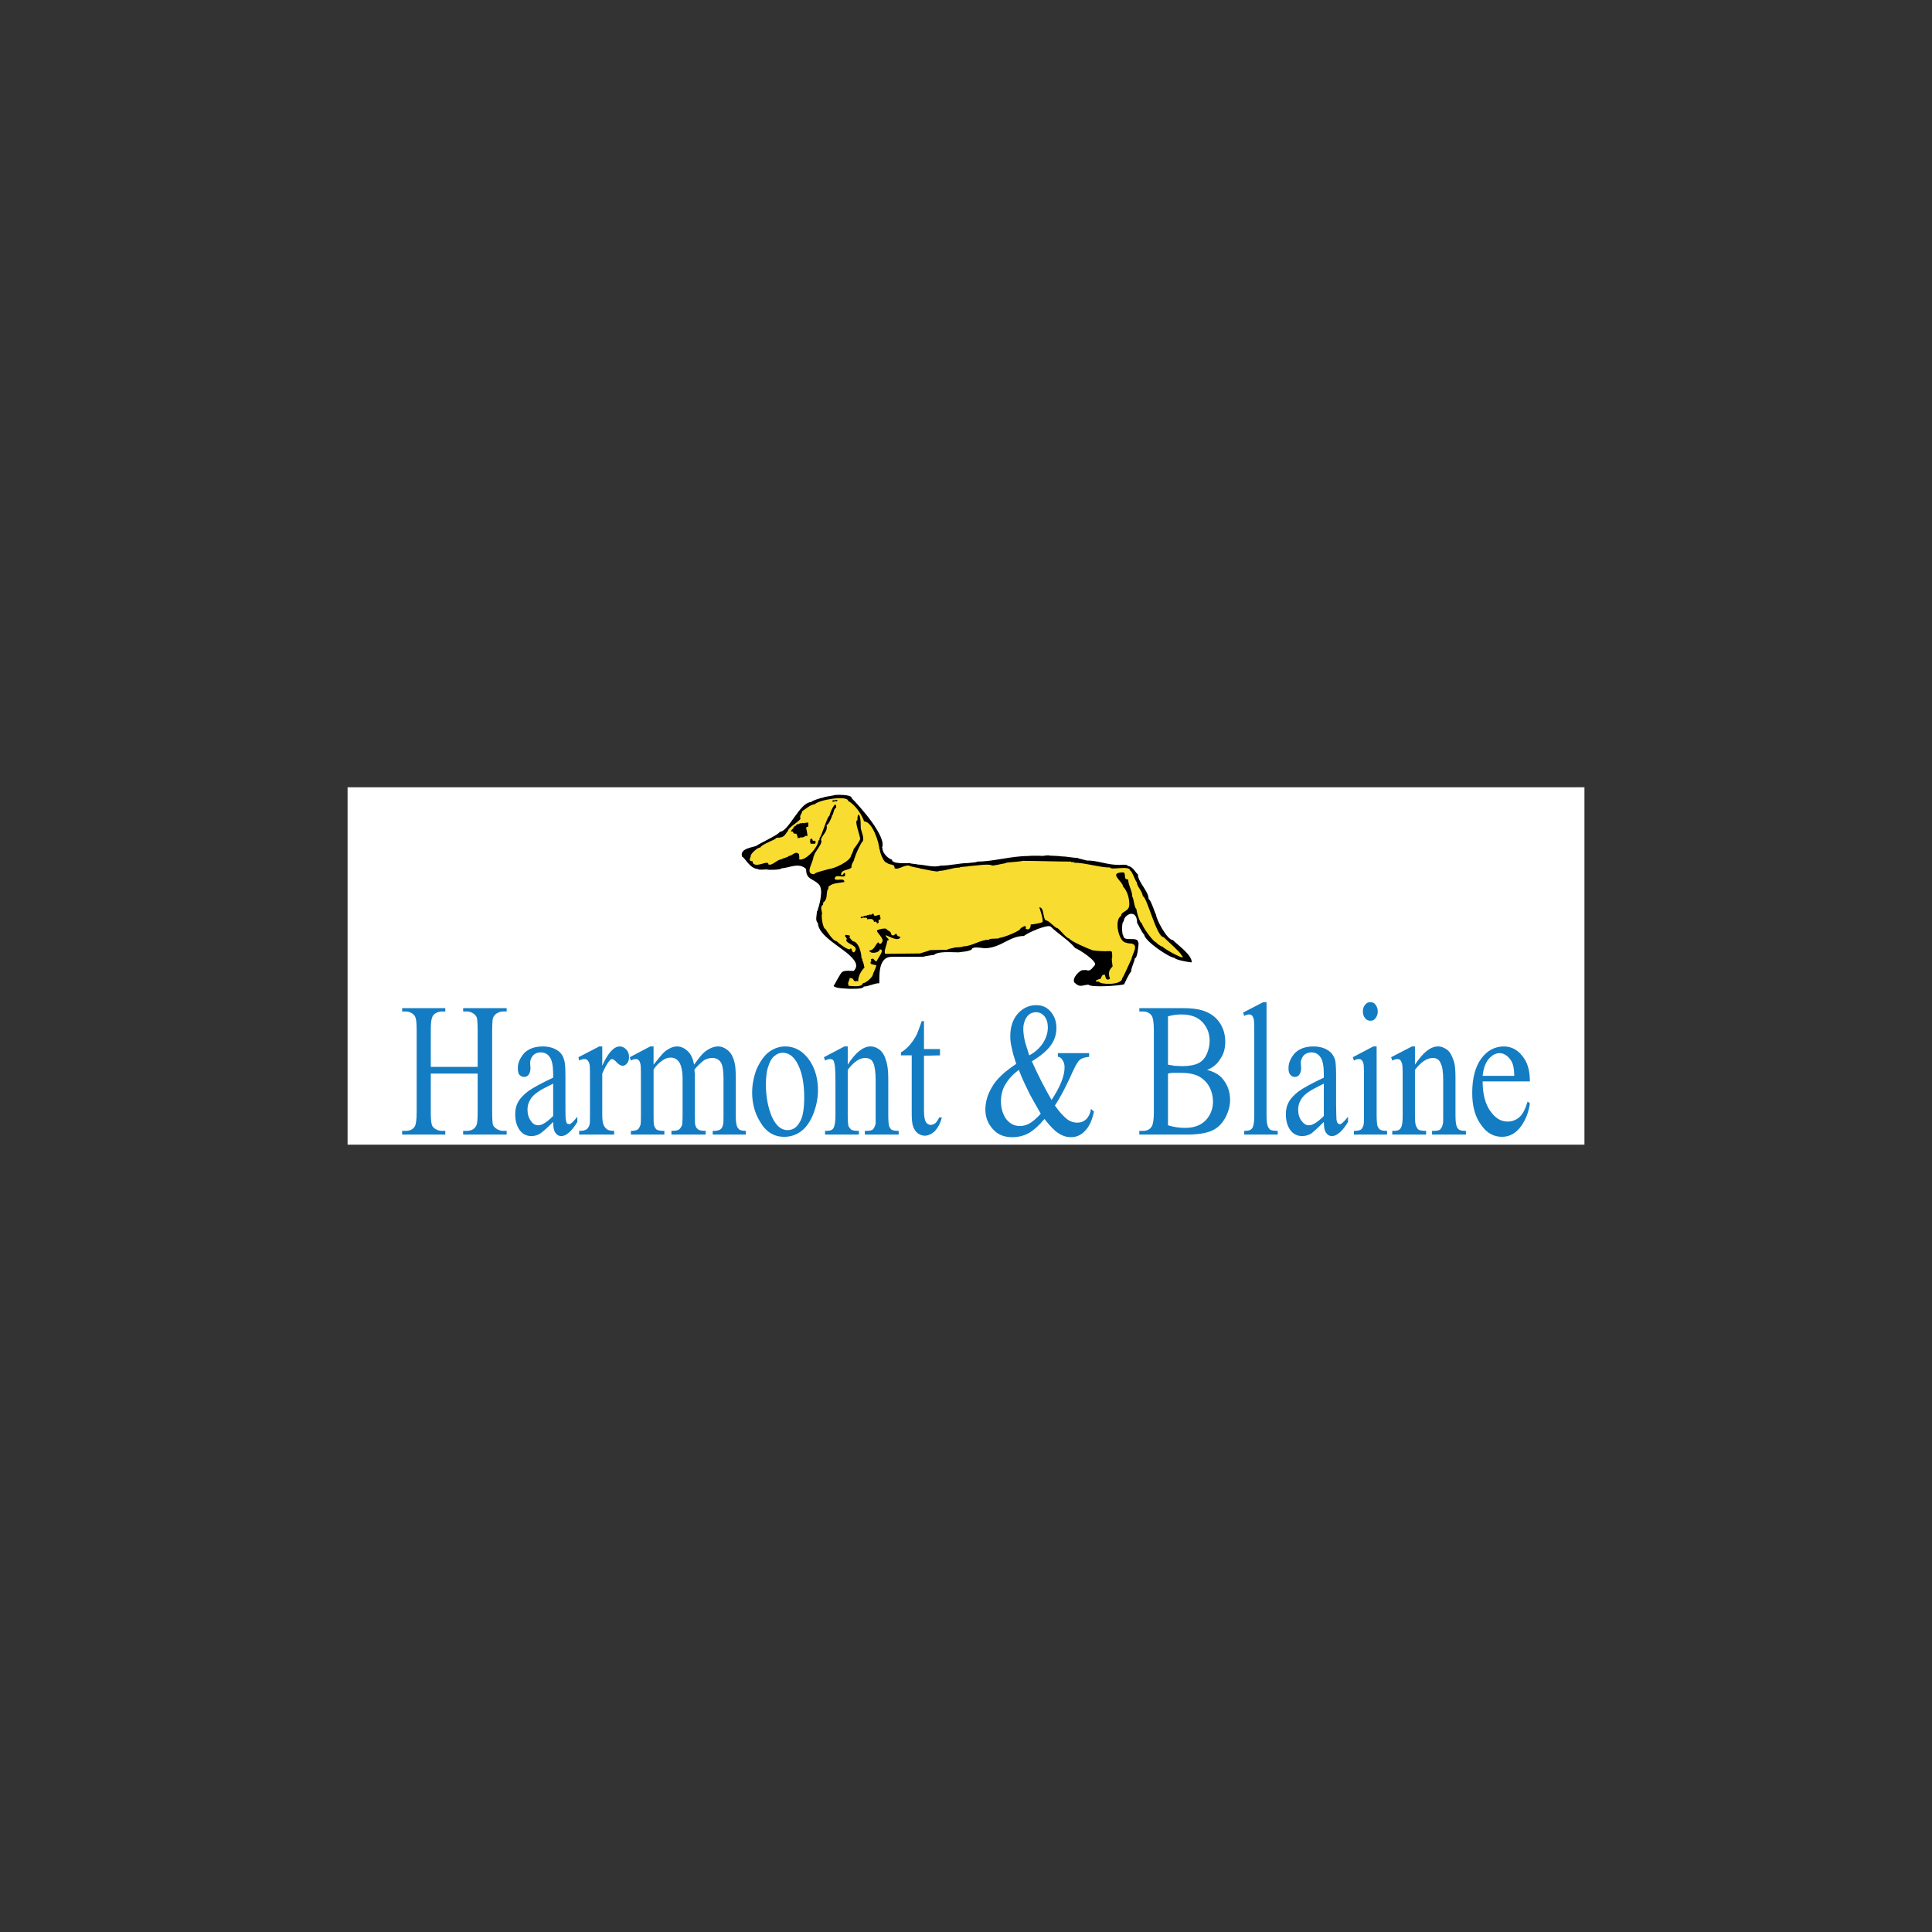 <svg version="1.0" preserveAspectRatio="xMidYMid meet" height="5000" viewBox="0 0 3750 3750" zoomAndPan="magnify" width="5000" xmlns:xlink="http://www.w3.org/1999/xlink" xmlns="http://www.w3.org/2000/svg"><rect x="0" y="0" width="3750" height="3750" fill="#333333" stroke="none"/><defs><clipPath id="99e8734ac9"><path clip-rule="nonzero" d="M 674.648 1528.078 L 3075.398 1528.078 L 3075.398 2221.828 L 674.648 2221.828 Z M 674.648 1528.078"></path></clipPath></defs><g clip-path="url(#99e8734ac9)"><path fill-rule="evenodd" fill-opacity="1" d="M 674.648 674.664 L 3075.398 674.664 L 3075.398 3075.414 L 674.648 3075.414 Z M 674.648 674.664" fill="#ffffff"></path></g><path fill-rule="evenodd" fill-opacity="1" d="M 1888.734 1840.527 C 1888.734 1838.012 1904.691 1839.395 1910.406 1840.527 C 1942.59 1840.527 1958.695 1816.699 1987.641 1816.699 C 1993.48 1810.859 2034.059 1793.074 2039.625 1798.652 C 2053.539 1812.566 2073.727 1824.309 2087.043 1840.266 C 2093.441 1842.082 2131.855 1866.707 2124.816 1873.73 C 2119.711 1878.836 2118.152 1883.844 2111.09 1883.844 C 2111.09 1882.289 2101.973 1883.121 2100.27 1883.121 C 2090.492 1887.02 2077.91 1904.07 2087.988 1909.117 C 2096.281 1917.387 2103.781 1911.281 2112.562 1911.281 C 2118.504 1917.234 2173.914 1913.188 2181.859 1910.547 C 2181.859 1910.496 2193.219 1886 2195.586 1886 C 2195.586 1877.656 2201.254 1869.172 2202.785 1860.02 C 2207.766 1860.02 2210.008 1834.324 2210.008 1829.691 L 2209.273 1829.691 C 2209.273 1815.754 2180.402 1829.617 2180.402 1815.977 C 2177.512 1815.977 2176.531 1788.539 2181.137 1788.539 C 2181.137 1774.703 2207.117 1762.309 2207.117 1791.43 C 2207.852 1791.43 2218.141 1813.812 2220.844 1813.812 C 2220.844 1826.152 2270.227 1859.285 2280.055 1859.285 C 2280.055 1862.66 2307.18 1867.941 2313.258 1867.941 C 2313.258 1853.082 2286.457 1834.637 2276.43 1824.621 C 2265.359 1824.621 2243.961 1783.883 2243.961 1775.535 C 2242.863 1775.535 2233.574 1745.211 2229.512 1745.211 C 2229.512 1729.441 2208.59 1712.43 2208.59 1696.848 C 2205.887 1696.848 2198.984 1680.969 2189.082 1680.969 C 2189.082 1677.031 2175.707 1678.801 2172.492 1678.801 C 2147.633 1678.801 2132.301 1670.145 2108.227 1670.145 C 2108.227 1669.297 2091.637 1666.57 2091.637 1665.086 C 2081.051 1665.086 2069.992 1662.199 2059.863 1662.199 C 2059.863 1661.676 2040.137 1660.754 2036.762 1660.754 C 2036.762 1659.121 2023.336 1661.477 2023.059 1661.477 C 2023.059 1660.816 1997.055 1660.754 1997.055 1661.477 C 1962.094 1661.477 1928.402 1672.312 1896.707 1672.312 C 1896.707 1674.293 1879.383 1674.629 1879.383 1675.188 C 1862.168 1675.188 1845.004 1680.246 1825.227 1680.246 C 1812 1684.652 1793.902 1678.078 1781.188 1678.078 C 1781.188 1677.094 1766.031 1676.594 1766.031 1675.188 C 1758.879 1675.188 1731.367 1677.469 1731.367 1668.699 C 1722.176 1665.637 1712.598 1654.926 1712.598 1645.594 L 1711.875 1645.594 C 1722.039 1625.27 1670.387 1566.57 1653.398 1549.582 C 1653.398 1540.789 1620.281 1543.055 1620.184 1543.09 C 1620.184 1544.074 1597.801 1546.605 1597.801 1548.148 C 1594.75 1548.148 1574.699 1554.414 1574.699 1556.805 C 1552.078 1556.805 1530.98 1614.559 1513.332 1614.559 C 1513.332 1619.352 1471.758 1638.086 1467.848 1641.996 C 1458.371 1645.148 1435.242 1647.414 1440.41 1662.934 C 1444.758 1662.934 1455.469 1686.758 1471.461 1686.758 C 1471.461 1689.211 1485.77 1687.48 1488.785 1687.48 C 1488.785 1689.148 1516.945 1688.453 1516.945 1685.312 C 1530.16 1685.312 1550.695 1672.871 1564.598 1686.758 C 1564.598 1707.52 1577.277 1704.48 1589.145 1716.352 C 1599.07 1726.289 1590.777 1755.496 1586.254 1769.047 L 1585.535 1769.047 C 1585.535 1778.004 1581.648 1786.086 1587.699 1792.152 C 1587.699 1815.531 1634.332 1839.504 1649.789 1854.961 C 1655.879 1861.051 1668.867 1872.684 1657 1884.555 C 1650.797 1884.555 1640.844 1883.098 1635.215 1886.25 C 1630.809 1888.703 1621.492 1909.227 1618.016 1913.449 C 1621.367 1918.805 1639.91 1918.469 1648.344 1919.215 C 1651.793 1919.215 1676.492 1920.363 1676.492 1914.883 C 1685.969 1914.883 1696.656 1908.395 1706.82 1908.395 C 1706.82 1892.848 1704.766 1857.141 1730.645 1857.141 L 1792.012 1857.141 C 1792.012 1856.418 1810.27 1853.527 1812.945 1853.527 C 1820.594 1845.883 1847.906 1848.473 1860.586 1848.473 C 1860.586 1847.938 1887.301 1847.09 1887.301 1840.527 Z M 1910.406 1840.527 L 1922.887 1840.527 Z M 1910.406 1840.527" fill="#000000"></path><path fill-rule="evenodd" fill-opacity="1" d="M 836.148 2070.828 L 927.121 2070.828 L 927.121 2000.074 C 927.121 1987.805 926.398 1979.137 925.676 1975.523 C 924.23 1972.648 922.785 1969.746 919.188 1967.578 C 917.309 1966.172 915.258 1965.102 913.035 1964.359 C 910.812 1963.617 908.527 1963.246 906.184 1963.242 L 898.961 1963.242 L 898.961 1956.754 L 983.414 1956.754 L 983.414 1963.242 L 976.203 1963.242 C 971.871 1963.242 967.535 1964.688 963.215 1967.578 C 961.746 1968.691 960.461 1969.984 959.355 1971.457 C 958.25 1972.93 957.371 1974.527 956.711 1976.246 C 955.988 1979.848 955.27 1987.793 955.27 2000.062 L 955.27 2158.887 C 955.27 2171.164 955.988 2179.098 956.711 2183.434 C 958.156 2186.324 960.324 2188.492 963.215 2190.656 C 967.547 2193.547 971.883 2194.992 976.203 2194.992 L 983.414 2194.992 L 983.414 2202.215 L 898.961 2202.215 L 898.961 2194.992 L 906.172 2194.992 C 914.117 2194.992 919.895 2192.113 923.508 2186.336 C 926.398 2182.723 927.121 2173.344 927.121 2158.898 L 927.121 2083.832 L 836.148 2083.832 L 836.148 2158.898 C 836.148 2171.18 836.871 2179.113 838.316 2183.445 C 839.039 2186.336 841.207 2188.504 844.094 2190.672 C 848.43 2193.559 852.75 2195.004 857.809 2195.004 L 864.309 2195.004 L 864.309 2202.227 L 780.562 2202.227 L 780.562 2195.004 L 787.789 2195.004 C 795.734 2195.004 801.512 2192.129 805.125 2186.348 C 807.293 2182.734 808.734 2173.359 808.734 2158.91 L 808.734 2000.086 C 808.734 1987.816 808.016 1979.148 806.57 1975.535 C 805.848 1972.66 803.691 1969.758 800.801 1967.59 C 796.469 1964.715 792.133 1963.258 787.812 1963.258 L 780.59 1963.258 L 780.59 1956.766 L 864.336 1956.766 L 864.336 1963.258 L 857.832 1963.258 C 852.777 1963.258 848.453 1964.703 844.121 1967.59 C 842.648 1968.625 841.414 1969.887 840.418 1971.383 C 839.422 1972.879 838.73 1974.504 838.34 1976.258 C 836.898 1979.859 836.176 1987.805 836.176 2000.074 L 836.176 2070.828 Z M 1073.676 2177.68 C 1059.949 2191.391 1051.293 2198.617 1047.684 2200.77 C 1045.168 2202.242 1042.5 2203.348 1039.68 2204.086 C 1036.859 2204.82 1033.996 2205.16 1031.082 2205.105 C 1022.426 2205.105 1014.477 2201.492 1008.699 2193.559 C 1002.922 2185.602 1000.043 2175.512 1000.043 2162.508 C 1000.043 2154.562 1001.488 2147.352 1004.379 2141.574 C 1007.988 2133.625 1015.199 2125.691 1024.59 2118.469 C 1034.703 2111.258 1050.586 2102.602 1073.688 2091.754 L 1073.688 2085.266 C 1073.688 2069.383 1071.52 2057.84 1067.199 2052.059 C 1062.863 2045.57 1057.086 2042.668 1049.152 2042.668 C 1043.375 2042.668 1038.316 2044.836 1034.719 2048.449 C 1031.105 2052.781 1028.938 2057.84 1028.938 2062.883 L 1029.66 2072.996 C 1029.66 2078.773 1028.215 2083.109 1026.047 2085.988 C 1025.559 2086.676 1024.996 2087.297 1024.352 2087.848 C 1023.711 2088.398 1023.012 2088.863 1022.258 2089.242 C 1021.5 2089.621 1020.711 2089.902 1019.887 2090.09 C 1019.062 2090.273 1018.227 2090.355 1017.379 2090.332 C 1013.77 2090.332 1010.891 2088.887 1008 2085.988 C 1005.836 2083.109 1005.113 2078.773 1005.113 2072.996 C 1005.113 2062.883 1009.445 2053.516 1017.379 2044.125 C 1026.047 2035.457 1038.316 2031.137 1053.473 2031.137 C 1065.02 2031.137 1075.133 2034.012 1082.344 2039.082 C 1088.125 2042.68 1092.457 2048.461 1094.613 2056.406 C 1096.781 2061.465 1097.504 2072.285 1097.504 2088.18 L 1097.504 2144.488 C 1097.504 2159.656 1097.504 2169.758 1098.223 2173.371 C 1098.945 2176.969 1099.668 2179.137 1100.391 2180.582 C 1101.836 2181.316 1103.281 2182.027 1104.727 2182.027 C 1106.113 2182 1107.316 2181.516 1108.34 2180.582 C 1110.504 2179.137 1114.828 2174.801 1120.605 2167.59 L 1120.605 2177.703 C 1109.77 2195.75 1098.945 2205.129 1089.57 2205.129 C 1084.512 2205.129 1080.898 2202.961 1078.012 2198.641 C 1075.109 2194.992 1073.676 2187.781 1073.676 2177.68 Z M 1073.676 2166.121 L 1073.676 2103.312 C 1059.227 2110.535 1049.129 2115.578 1045.516 2118.469 C 1037.57 2123.527 1031.789 2129.305 1028.914 2135.082 C 1025.301 2140.852 1023.855 2147.352 1023.855 2153.852 C 1023.855 2162.508 1026.023 2169.734 1030.344 2175.512 C 1033.957 2181.293 1039.016 2184.168 1044.793 2184.168 C 1052.016 2184.168 1061.395 2178.391 1073.676 2166.121 Z M 1168.969 2031.125 L 1168.969 2068.664 C 1179.793 2044.113 1191.352 2031.125 1202.895 2031.125 C 1207.953 2031.125 1212.273 2033.289 1215.887 2037.613 C 1219.496 2041.211 1220.941 2046.27 1220.941 2051.324 C 1220.941 2056.383 1220.219 2059.992 1217.332 2063.594 C 1215.164 2066.484 1212.273 2068.648 1208.66 2068.648 C 1205.051 2068.648 1201.438 2066.484 1197.105 2062.16 C 1193.492 2057.828 1189.879 2055.672 1187.727 2055.672 C 1186.281 2055.672 1184.113 2057.105 1182.668 2059.285 C 1178.336 2064.328 1174.012 2072.273 1168.957 2083.832 L 1168.957 2163.23 C 1168.957 2172.621 1169.68 2179.113 1171.832 2184.18 C 1173.277 2187.059 1175.445 2189.961 1178.336 2192.129 C 1181.945 2194.293 1186.281 2195.004 1192.047 2195.004 L 1192.047 2202.227 L 1124.191 2202.227 L 1124.191 2195.004 C 1131.418 2195.004 1135.738 2194.281 1139.352 2191.391 C 1141.52 2189.238 1143.684 2186.348 1144.406 2182.016 C 1145.129 2179.848 1145.129 2174.066 1145.129 2164.676 L 1145.129 2100.434 C 1145.129 2081.664 1145.129 2070.105 1144.406 2066.496 C 1143.672 2062.883 1142.238 2060.008 1140.797 2058.551 C 1139.352 2056.383 1137.184 2055.672 1134.305 2055.672 C 1131.418 2055.672 1127.805 2056.395 1124.191 2058.551 L 1122.75 2052.059 L 1163.176 2031.125 Z M 1268.594 2066.496 C 1277.973 2054.938 1283.754 2047.727 1285.195 2046.281 C 1289.062 2041.77 1293.637 2038.156 1298.922 2035.445 C 1303.965 2032.566 1309.023 2031.125 1314.078 2031.125 C 1322.012 2031.125 1329.238 2034.723 1335.016 2040.5 C 1341.52 2046.281 1345.129 2055.672 1347.285 2066.496 C 1357.398 2052.059 1365.332 2042.668 1372.555 2038.336 C 1379.043 2034 1386.281 2031.121 1393.492 2031.121 C 1400.715 2031.121 1407.219 2034 1412.273 2038.336 C 1418.039 2042.668 1422.387 2049.891 1425.266 2060.715 C 1427.43 2067.203 1428.141 2078.055 1428.141 2093.199 L 1428.141 2164.664 C 1428.141 2174.777 1428.875 2182 1430.309 2185.602 C 1431.031 2188.488 1433.199 2190.656 1435.367 2192.824 C 1438.254 2194.27 1442.59 2194.992 1447.633 2194.992 L 1447.633 2202.215 L 1383.379 2202.215 L 1383.379 2194.992 L 1386.27 2194.992 C 1391.324 2194.992 1395.648 2194.27 1399.258 2191.379 C 1401.426 2189.227 1402.871 2186.336 1403.594 2182 C 1404.316 2179.836 1404.316 2174.055 1404.316 2164.664 L 1404.316 2093.199 C 1404.316 2080.207 1402.871 2070.105 1400.703 2065.039 C 1397.09 2057.09 1390.59 2053.492 1382.656 2053.492 C 1379.867 2053.527 1377.129 2053.91 1374.441 2054.645 C 1371.75 2055.379 1369.195 2056.441 1366.777 2057.828 C 1361.73 2061.438 1355.23 2067.203 1348.008 2075.875 L 1348.008 2078.039 L 1348.73 2085.25 L 1348.73 2164.664 C 1348.73 2176.223 1348.73 2182.711 1350.176 2185.602 C 1350.895 2188.492 1353.062 2190.656 1355.953 2192.824 C 1358.121 2194.27 1363.176 2194.992 1369.664 2194.992 L 1369.664 2202.215 L 1303.246 2202.215 L 1303.246 2194.992 C 1310.469 2194.992 1315.512 2194.27 1318.402 2192.113 C 1320.57 2189.949 1322.734 2187.059 1324.18 2182.723 C 1324.18 2180.555 1324.902 2174.777 1324.902 2164.676 L 1324.902 2093.211 C 1324.902 2080.219 1322.734 2070.121 1319.848 2064.34 C 1315.512 2056.395 1309.734 2052.781 1301.801 2052.781 C 1296.742 2052.781 1291.688 2054.227 1286.629 2057.84 C 1283.023 2060.18 1279.695 2062.871 1276.656 2065.914 C 1273.613 2068.953 1270.922 2072.277 1268.582 2075.887 L 1268.582 2164.676 C 1268.582 2175.512 1268.582 2182.723 1270.027 2185.613 C 1271.473 2189.238 1272.918 2191.391 1275.082 2192.836 C 1277.973 2194.281 1282.309 2195.004 1289.52 2195.004 L 1289.52 2202.227 L 1224.543 2202.227 L 1224.543 2195.004 C 1230.32 2195.004 1234.656 2194.281 1236.809 2192.836 C 1239.699 2191.391 1241.145 2188.504 1242.59 2184.891 C 1244.035 2182.016 1244.035 2174.777 1244.035 2164.676 L 1244.035 2101.145 C 1244.035 2083.098 1244.035 2071.539 1243.312 2066.496 C 1242.59 2062.16 1241.145 2059.285 1239.699 2057.84 C 1238.254 2056.395 1236.809 2055.672 1233.922 2055.672 C 1231.031 2055.672 1228.141 2056.395 1224.531 2058.547 L 1222.363 2052.059 L 1262.07 2031.125 L 1268.559 2031.125 L 1268.559 2066.496 Z M 1524.168 2031.125 C 1543.648 2031.125 1560.262 2041.223 1572.531 2059.992 C 1582.645 2075.875 1587.688 2094.645 1587.688 2116.301 C 1587.688 2130.75 1584.801 2145.906 1579.031 2161.066 C 1573.254 2176.234 1565.309 2187.793 1555.93 2195.004 C 1545.828 2202.949 1534.281 2206.562 1522 2206.562 C 1502.508 2206.562 1486.617 2197.172 1475.07 2176.957 C 1464.957 2160.355 1459.914 2141.586 1459.914 2120.648 C 1459.914 2105.48 1462.805 2090.32 1468.582 2075.164 C 1475.07 2060.727 1483.02 2049.172 1492.41 2041.957 C 1502.496 2034.723 1512.609 2031.125 1524.168 2031.125 Z M 1519.113 2043.402 C 1514.055 2043.402 1509 2044.836 1503.941 2049.172 C 1498.887 2052.781 1494.562 2059.285 1491.672 2068.664 C 1488.062 2078.055 1486.617 2090.32 1486.617 2105.48 C 1486.617 2129.305 1490.953 2150.242 1498.176 2167.566 C 1506.121 2184.891 1516.223 2193.559 1528.504 2193.559 C 1537.883 2193.559 1545.828 2189.227 1551.605 2179.113 C 1558.094 2169.734 1560.984 2153.133 1560.984 2130.027 C 1560.984 2100.434 1555.93 2077.332 1545.828 2060.727 C 1538.605 2049.156 1529.934 2043.402 1519.113 2043.402 Z M 1645.441 2066.496 C 1660.598 2042.668 1675.77 2031.125 1689.48 2031.125 C 1696.707 2031.125 1703.207 2034 1708.25 2038.336 C 1713.297 2042.668 1717.629 2049.895 1720.52 2060.715 C 1722.688 2067.941 1724.133 2078.762 1724.133 2093.922 L 1724.133 2164.676 C 1724.133 2174.789 1724.855 2182.016 1725.578 2185.613 C 1727.02 2188.504 1728.453 2191.391 1730.633 2192.836 C 1733.523 2194.281 1737.855 2195.004 1744.344 2195.004 L 1744.344 2202.227 L 1678.66 2202.227 L 1678.66 2195.004 L 1681.535 2195.004 C 1687.316 2195.004 1691.648 2194.281 1694.539 2192.129 C 1696.691 2189.25 1698.152 2186.348 1699.582 2181.305 L 1699.582 2096.836 C 1699.582 2081.676 1698.137 2070.121 1695.25 2063.617 C 1692.359 2056.406 1686.578 2053.516 1679.367 2053.516 C 1667.824 2053.516 1656.988 2061.465 1645.441 2076.609 L 1645.441 2164.676 C 1645.441 2175.512 1646.164 2182.723 1646.887 2185.613 C 1648.332 2188.504 1650.5 2191.391 1652.664 2192.836 C 1654.832 2194.281 1659.891 2195.004 1667.102 2195.004 L 1667.102 2202.227 L 1601.414 2202.227 L 1601.414 2195.004 L 1604.289 2195.004 C 1610.781 2195.004 1615.848 2193.57 1618.016 2189.238 C 1620.184 2184.891 1621.629 2176.957 1621.629 2164.676 L 1621.629 2103.312 C 1621.629 2083.098 1620.906 2071.539 1620.184 2067.219 C 1619.461 2062.895 1618.738 2060.008 1617.305 2057.84 C 1615.859 2056.395 1613.695 2055.672 1610.805 2055.672 C 1608.648 2055.672 1605.039 2056.395 1601.426 2058.551 L 1599.258 2052.059 L 1638.965 2031.125 L 1645.465 2031.125 L 1645.465 2066.496 Z M 1793.441 1982.027 L 1793.441 2036.18 L 1824.492 2036.18 L 1824.492 2048.449 L 1793.441 2049.172 L 1793.441 2156.02 C 1793.441 2166.844 1794.887 2174.066 1797.055 2177.68 C 1799.223 2181.293 1802.832 2183.445 1806.445 2183.445 C 1810.059 2183.445 1812.934 2182.016 1815.824 2179.848 C 1818.715 2176.957 1820.879 2173.359 1823.047 2169.012 L 1828.094 2169.012 C 1825.215 2180.57 1820.16 2189.238 1814.379 2195.738 C 1807.891 2201.504 1801.391 2204.395 1794.887 2204.395 C 1790.555 2204.395 1786.23 2202.949 1781.898 2200.062 C 1777.562 2197.172 1774.672 2192.113 1772.52 2187.059 C 1770.352 2181.293 1769.629 2171.902 1769.629 2160.344 L 1769.629 2048.449 L 1748.691 2048.449 L 1748.691 2042.668 C 1753.75 2039.793 1759.527 2035.445 1764.574 2029.68 C 1770.633 2022.902 1775.684 2015.441 1779.73 2007.297 C 1781.898 2002.242 1784.785 1994.309 1789.109 1982.027 Z M 2053.34 2044.113 L 2113.98 2044.113 L 2113.98 2051.324 C 2105.324 2052.059 2098.824 2054.215 2095.199 2057.828 C 2090.863 2061.438 2085.098 2072.984 2076.441 2092.477 C 2067.785 2111.246 2058.395 2129.293 2047.57 2145.895 C 2056.227 2158.164 2064.16 2166.832 2070.664 2171.887 C 2073.539 2174.18 2076.707 2175.941 2080.168 2177.176 C 2083.633 2178.414 2087.203 2179.055 2090.879 2179.098 C 2098.102 2179.098 2103.156 2176.934 2108.203 2172.609 C 2112.562 2168.277 2116.16 2161.789 2117.594 2152.395 L 2123.383 2157.453 C 2119.762 2174.777 2113.992 2187.047 2106.035 2194.992 C 2098.102 2203.66 2088.711 2207.262 2078.621 2207.262 C 2070.664 2207.262 2062.742 2205.094 2054.074 2199.312 C 2046.113 2194.27 2037.457 2184.879 2027.344 2171.887 C 2015.812 2185.602 2004.965 2194.98 1995.598 2200.047 C 1990.785 2202.469 1985.758 2204.289 1980.508 2205.508 C 1975.262 2206.727 1969.945 2207.312 1964.559 2207.262 C 1948.68 2207.262 1936.387 2202.215 1926.996 2191.379 C 1917.629 2181.277 1912.574 2168.289 1912.574 2153.84 C 1912.574 2138.672 1916.906 2124.234 1925.562 2109.801 C 1933.496 2095.367 1949.379 2080.207 1972.492 2065.039 C 1968.16 2052.047 1965.27 2041.945 1963.836 2034 C 1961.848 2026.434 1960.883 2018.734 1960.949 2010.91 C 1960.949 1990.684 1967.438 1974.816 1978.996 1963.965 C 1988.387 1955.309 1999.211 1950.977 2011.488 1950.977 C 2023.047 1950.977 2032.414 1955.309 2039.637 1963.965 C 2046.863 1972.637 2050.461 1982.75 2050.461 1995.016 C 2050.508 1998.043 2050.309 2001.055 2049.867 2004.047 C 2049.422 2007.043 2048.742 2009.98 2047.82 2012.863 C 2046.902 2015.746 2045.754 2018.539 2044.383 2021.234 C 2043.008 2023.934 2041.43 2026.504 2039.637 2028.945 C 2033.148 2038.336 2020.855 2049.156 2002.832 2059.992 C 2014.266 2085.688 2027.012 2110.715 2041.07 2135.07 C 2057.684 2109.801 2066.34 2088.863 2066.34 2071.527 C 2066.34 2065.762 2064.91 2061.426 2062.008 2057.09 C 2059.84 2053.492 2056.949 2051.312 2053.352 2051.312 L 2053.352 2044.113 Z M 1997.754 2048.449 C 2003.129 2045.652 2008.074 2042.234 2012.598 2038.203 C 2017.121 2034.168 2021.078 2029.645 2024.469 2024.621 C 2030.234 2015.242 2033.859 2005.141 2033.859 1994.305 C 2033.859 1985.637 2031.691 1978.426 2027.344 1972.648 C 2023.035 1967.59 2017.242 1964.703 2011.488 1964.703 C 2002.832 1964.703 1996.309 1968.301 1991.984 1975.523 C 1987.664 1982.75 1986.219 1989.961 1986.219 1996.461 C 1986.219 2002.961 1986.953 2009.465 1988.387 2016.688 C 1989.805 2023.898 1993.43 2034.723 1997.754 2048.449 Z M 2020.133 2161.789 C 2007.852 2140.129 1998.461 2124.234 1994.129 2114.137 C 1987.965 2101.902 1982.434 2089.387 1977.539 2076.598 C 1965.98 2085.254 1957.324 2094.645 1951.531 2104.758 C 1945.766 2114.137 1942.875 2124.969 1942.875 2137.238 C 1942.875 2150.23 1945.766 2161.051 1952.266 2171.18 C 1959.492 2180.559 1968.148 2185.602 1979.707 2185.602 C 1985.473 2185.602 1991.262 2184.168 1997.031 2181.277 C 2002.82 2178.391 2010.742 2171.902 2020.133 2161.789 Z M 2342.84 2076.609 C 2356.566 2080.219 2366.652 2085.988 2373.156 2093.934 C 2382.547 2105.492 2387.602 2118.48 2387.602 2135.098 C 2387.602 2147.363 2383.977 2158.91 2378.211 2169.746 C 2371.723 2181.305 2363.762 2189.238 2352.941 2194.293 C 2342.117 2199.352 2325.504 2202.242 2303.855 2202.242 L 2211.441 2202.242 L 2211.441 2195.016 L 2218.664 2195.016 C 2226.621 2195.016 2232.391 2192.141 2235.988 2185.625 C 2238.156 2181.305 2239.613 2172.637 2239.613 2158.91 L 2239.613 2000.086 C 2239.613 1984.93 2238.156 1975.535 2235.277 1971.215 C 2231.656 1966.16 2225.887 1963.27 2218.664 1963.27 L 2211.441 1963.27 L 2211.441 1956.781 L 2295.922 1956.781 C 2311.801 1956.781 2324.07 1958.227 2333.461 1961.113 C 2347.883 1965.449 2359.441 1973.383 2366.664 1984.207 C 2374.625 1995.043 2378.223 2008.031 2378.223 2022.469 C 2378.223 2034.734 2375.336 2045.57 2368.832 2054.949 C 2363.055 2065.051 2354.398 2072.273 2342.84 2076.609 Z M 2267.051 2066.496 C 2270.652 2067.219 2274.984 2067.941 2279.309 2068.664 C 2283.641 2068.664 2288.699 2069.383 2294.465 2069.383 C 2308.191 2069.383 2319.012 2067.219 2326.238 2063.605 C 2333.461 2060.008 2338.516 2054.227 2342.117 2046.281 C 2344.008 2042.207 2345.438 2037.98 2346.41 2033.598 C 2347.383 2029.215 2347.875 2024.777 2347.883 2020.289 C 2347.883 2006.562 2343.547 1994.309 2334.184 1984.191 C 2324.793 1974.078 2311.078 1969.035 2293.02 1969.035 C 2283.629 1969.035 2274.973 1970.48 2267.039 1972.648 L 2267.039 2066.496 Z M 2267.051 2184.168 C 2278.586 2187.781 2289.434 2189.227 2300.258 2189.227 C 2317.582 2189.227 2331.293 2184.168 2340.684 2174.055 C 2349.34 2164.664 2354.41 2152.395 2354.41 2137.961 C 2354.41 2128.582 2352.242 2119.191 2347.895 2110.535 C 2343.562 2101.867 2336.363 2094.656 2327.684 2089.586 C 2318.316 2084.543 2306.758 2082.375 2292.309 2082.375 L 2277.152 2082.375 C 2272.816 2082.375 2269.93 2083.098 2267.051 2083.82 Z M 2458.344 1945.211 L 2458.344 2164.676 C 2458.344 2174.789 2459.082 2182.016 2460.512 2184.891 C 2461.246 2188.504 2463.402 2190.672 2465.57 2192.836 C 2468.457 2194.281 2472.793 2195.004 2480.016 2195.004 L 2480.016 2202.227 L 2415.016 2202.227 L 2415.016 2195.004 C 2420.809 2195.004 2425.129 2194.281 2427.297 2192.836 C 2429.461 2191.391 2431.629 2189.238 2432.352 2185.613 C 2433.785 2182.016 2434.52 2174.789 2434.52 2164.676 L 2434.52 2013.797 C 2434.52 1995.75 2434.52 1984.191 2433.785 1979.859 C 2433.051 1975.523 2431.617 1972.648 2430.184 1971.203 C 2428.727 1969.758 2426.562 1969.035 2424.395 1969.035 C 2422.227 1969.035 2418.629 1969.758 2415.004 1971.926 L 2412.859 1965.422 L 2451.832 1945.211 Z M 2569.543 2177.68 C 2555.816 2191.391 2547.16 2198.617 2544.273 2200.77 C 2538.48 2203.66 2533.449 2205.105 2527.656 2205.105 C 2518.266 2205.105 2510.332 2201.492 2504.566 2193.559 C 2498.773 2185.602 2495.883 2175.512 2495.883 2162.508 C 2495.883 2154.562 2497.34 2147.352 2500.219 2141.574 C 2503.844 2133.625 2511.066 2125.691 2520.434 2118.469 C 2530.547 2111.258 2546.438 2102.602 2569.543 2091.754 L 2569.543 2085.266 C 2569.543 2069.383 2567.375 2057.84 2563.027 2052.059 C 2558.695 2045.57 2552.93 2042.668 2545.008 2042.668 C 2539.215 2042.668 2534.16 2044.836 2530.559 2048.449 C 2526.961 2052.781 2524.793 2057.84 2524.793 2062.883 L 2525.504 2072.996 C 2525.504 2078.773 2524.07 2083.109 2521.902 2085.988 C 2521.414 2086.676 2520.852 2087.297 2520.211 2087.848 C 2519.57 2088.398 2518.871 2088.863 2518.117 2089.242 C 2517.363 2089.621 2516.574 2089.902 2515.75 2090.086 C 2514.926 2090.273 2514.09 2090.355 2513.246 2090.332 C 2512.402 2090.355 2511.566 2090.277 2510.742 2090.094 C 2509.918 2089.91 2509.129 2089.629 2508.371 2089.25 C 2507.617 2088.871 2506.918 2088.402 2506.277 2087.852 C 2505.641 2087.301 2505.078 2086.68 2504.59 2085.988 C 2501.699 2083.109 2500.965 2078.773 2500.965 2072.996 C 2500.965 2062.883 2505.301 2053.516 2513.246 2044.125 C 2521.902 2035.457 2534.172 2031.137 2549.34 2031.137 C 2560.875 2031.137 2570.988 2034.012 2578.211 2039.082 C 2583.977 2042.68 2588.312 2048.461 2591.199 2056.406 C 2592.633 2061.465 2593.367 2072.285 2593.367 2088.18 L 2593.367 2144.488 C 2593.367 2159.656 2594.102 2169.758 2594.102 2173.371 C 2594.812 2176.969 2595.535 2179.137 2596.969 2180.582 C 2597.992 2181.523 2599.199 2182.004 2600.594 2182.027 C 2602.023 2182.027 2603.457 2181.305 2604.191 2180.582 C 2606.359 2179.137 2610.68 2174.801 2616.473 2167.59 L 2616.473 2177.703 C 2605.625 2195.75 2594.801 2205.129 2585.434 2205.129 C 2580.379 2205.129 2576.754 2202.961 2573.875 2198.641 C 2570.973 2194.992 2569.543 2187.781 2569.543 2177.68 Z M 2569.543 2166.121 L 2569.543 2103.312 C 2555.094 2110.535 2545.703 2115.578 2541.371 2118.469 C 2533.438 2123.527 2527.645 2129.305 2524.781 2135.082 C 2521.156 2140.852 2519.723 2147.352 2519.723 2153.852 C 2519.723 2162.508 2521.891 2169.734 2526.211 2175.512 C 2530.535 2181.293 2534.867 2184.168 2540.637 2184.168 C 2547.859 2184.168 2557.25 2178.391 2569.543 2166.121 Z M 2659.766 1945.211 C 2664.102 1945.211 2667.723 1946.652 2669.879 1950.266 C 2672.742 1953.879 2674.215 1958.211 2674.215 1963.258 C 2674.215 1968.301 2672.758 1972.648 2669.879 1976.258 C 2667.711 1979.859 2664.086 1981.305 2659.766 1981.305 C 2656.168 1981.305 2652.566 1979.859 2649.664 1976.258 C 2646.773 1972.648 2645.332 1968.301 2645.332 1963.258 C 2645.332 1958.211 2646.762 1953.879 2649.664 1950.266 C 2652.566 1946.652 2655.43 1945.211 2659.766 1945.211 Z M 2672.047 2031.125 L 2672.047 2164.676 C 2672.047 2174.789 2672.758 2182.016 2673.477 2184.891 C 2674.938 2188.504 2676.367 2191.379 2679.27 2192.836 C 2681.438 2194.281 2685.758 2195.004 2692.262 2195.004 L 2692.262 2202.227 L 2627.992 2202.227 L 2627.992 2195.004 C 2634.508 2195.004 2638.105 2194.281 2641.008 2192.836 C 2643.176 2191.391 2644.609 2189.238 2646.039 2185.613 C 2647.496 2182.016 2647.496 2174.789 2647.496 2164.676 L 2647.496 2100.434 C 2647.496 2083.098 2647.496 2071.551 2646.762 2065.785 C 2646.027 2062.172 2644.594 2059.297 2643.164 2057.84 C 2641.707 2056.395 2640.273 2055.672 2637.371 2055.672 C 2634.508 2055.672 2631.605 2056.395 2627.98 2058.551 L 2625.812 2052.059 L 2665.531 2031.125 Z M 2746.414 2066.496 C 2762.293 2042.668 2776.73 2031.125 2791.176 2031.125 C 2798.375 2031.125 2804.168 2034 2809.934 2038.336 C 2814.992 2042.668 2818.59 2049.895 2822.215 2060.715 C 2824.383 2067.941 2825.078 2078.762 2825.078 2093.922 L 2825.078 2164.676 C 2825.078 2174.789 2825.812 2182.016 2827.246 2185.613 C 2827.98 2188.504 2830.137 2191.391 2832.301 2192.836 C 2834.469 2194.281 2838.793 2195.004 2845.316 2195.004 L 2845.316 2202.227 L 2779.617 2202.227 L 2779.617 2195.004 L 2782.484 2195.004 C 2788.996 2195.004 2793.332 2194.281 2795.5 2192.129 C 2797.664 2189.25 2799.832 2186.348 2800.531 2181.305 C 2801.266 2179.859 2801.266 2174.078 2801.266 2164.688 L 2801.266 2096.836 C 2801.266 2081.676 2799.832 2070.121 2796.207 2063.617 C 2793.344 2056.406 2788.273 2053.516 2781.051 2053.516 C 2769.492 2053.516 2757.949 2061.465 2746.414 2076.609 L 2746.414 2164.676 C 2746.414 2175.512 2747.125 2182.723 2748.582 2185.613 C 2750.012 2188.504 2751.445 2191.391 2753.613 2192.836 C 2756.504 2194.281 2760.836 2195.004 2768.062 2195.004 L 2768.062 2202.227 L 2702.359 2202.227 L 2702.359 2195.004 L 2705.25 2195.004 C 2712.473 2195.004 2716.809 2193.57 2718.977 2189.238 C 2721.84 2184.891 2722.574 2176.957 2722.574 2164.676 L 2722.574 2103.312 C 2722.574 2083.098 2722.574 2071.539 2721.84 2067.219 C 2721.348 2063.82 2720.148 2060.691 2718.242 2057.84 C 2717.461 2057.113 2716.57 2056.562 2715.57 2056.188 C 2714.574 2055.812 2713.539 2055.641 2712.473 2055.672 C 2709.586 2055.672 2706.684 2056.395 2702.359 2058.551 L 2700.195 2052.059 L 2740.621 2031.125 L 2746.414 2031.125 Z M 2877.801 2098.977 C 2877.801 2123.527 2882.855 2142.297 2892.25 2156.008 C 2902.348 2170.441 2913.172 2176.945 2926.164 2176.945 C 2934.844 2176.945 2942.777 2174.066 2949.266 2168.289 C 2955.754 2162.508 2960.824 2152.41 2965.148 2137.961 L 2969.48 2141.574 C 2967.312 2158.176 2961.547 2173.344 2952.156 2186.336 C 2942.043 2200.062 2929.773 2206.551 2915.328 2206.551 C 2899.445 2206.551 2885.723 2199.328 2874.898 2183.445 C 2863.34 2168.289 2857.574 2147.363 2857.574 2121.371 C 2857.574 2093.211 2863.34 2070.828 2874.898 2054.949 C 2886.457 2039.082 2901.613 2031.137 2918.953 2031.137 C 2933.375 2031.137 2945.668 2037.625 2955.02 2049.906 C 2965.133 2062.172 2969.469 2078.066 2969.469 2098.988 L 2877.801 2098.988 Z M 2877.801 2088.152 L 2939.18 2088.152 C 2939.18 2078.039 2937.723 2070.105 2936.289 2065.773 C 2935.262 2062.672 2933.828 2059.773 2931.988 2057.074 C 2930.148 2054.375 2927.977 2051.98 2925.465 2049.895 C 2921.133 2046.281 2916.074 2044.113 2911.02 2044.113 C 2902.363 2044.113 2895.859 2048.449 2889.371 2055.672 C 2882.855 2063.605 2879.234 2074.441 2877.801 2088.152 Z M 2877.801 2088.152" fill="#147cc2"></path><path fill-rule="evenodd" fill-opacity="1" d="M 1461.359 1675.199 C 1468.258 1685.551 1491.672 1667.68 1491.672 1678.09 C 1500.207 1680.219 1508.613 1667.977 1516.945 1667.977 C 1516.945 1666.246 1530.668 1664.055 1530.668 1661.488 C 1538.367 1661.488 1543.5 1650.488 1550.883 1657.875 C 1550.883 1661.203 1552.305 1665.125 1550.883 1667.977 C 1563.539 1672.188 1588.422 1643.766 1588.422 1631.883 C 1591.688 1628.621 1590.59 1630.375 1590.59 1626.824 C 1595.586 1621.832 1605.734 1583.508 1610.082 1583.508 C 1610.082 1579.023 1623.074 1549.344 1623.074 1567.629 C 1618.055 1570.145 1618.75 1576.285 1615.848 1582.074 L 1615.125 1582.074 C 1615.125 1585.801 1607.863 1601.566 1604.289 1601.566 C 1607.527 1614.531 1595.125 1620.473 1593.469 1630.438 C 1599.008 1635.98 1579.742 1654.551 1579.742 1662.211 L 1579.02 1662.211 C 1579.02 1673.754 1560.648 1696.859 1580.465 1696.859 C 1580.465 1693.262 1608.625 1687.48 1608.625 1686.746 C 1618.352 1686.746 1651.941 1671.102 1651.941 1660.031 C 1652.641 1660.031 1657 1649.918 1657 1647.762 C 1657.848 1647.762 1672.941 1626.824 1669.27 1626.824 C 1669.27 1621.023 1657.387 1592.176 1664.211 1592.176 C 1664.211 1574.578 1669.27 1582.227 1669.27 1587.844 C 1670.539 1587.844 1670.711 1604.246 1670.711 1606.613 C 1670.711 1611.992 1679.344 1628.309 1673.602 1634.051 C 1670.227 1637.426 1659.152 1661.625 1659.152 1665.102 L 1658.434 1665.102 C 1658.434 1672.559 1652.652 1673.879 1652.652 1683.871 C 1646.262 1690.258 1632.438 1686.77 1632.438 1698.316 C 1637.945 1698.316 1635.426 1696.102 1639.664 1693.984 C 1645.082 1710.238 1620.172 1692.477 1620.172 1706.25 C 1624.605 1710.684 1638.941 1702.727 1638.941 1712.031 C 1626.695 1714.473 1615.949 1713.375 1607.902 1721.41 C 1607.902 1722.789 1608.363 1726.465 1606.457 1726.465 C 1603.23 1736.156 1606.82 1745.707 1597.801 1751.734 C 1597.801 1753.168 1598.199 1756.793 1596.355 1756.793 C 1591.488 1761.664 1595.633 1767.266 1595.633 1774.117 C 1593.418 1776.336 1597.055 1802.988 1602.125 1802.988 C 1604.887 1807.582 1617.043 1826.812 1623.781 1826.812 C 1627.992 1831.023 1643.074 1842.695 1649.039 1842.695 C 1654.883 1836.852 1651.258 1848.461 1657.711 1848.461 C 1670.551 1835.621 1642.551 1832.867 1642.551 1824.633 C 1646.602 1820.586 1637.434 1818.195 1641.105 1814.52 C 1644.844 1815.453 1653.312 1814.582 1648.332 1819.566 C 1649.887 1819.566 1653.539 1827.512 1657.711 1827.512 C 1667.152 1830.648 1672.156 1849.879 1672.156 1859.992 C 1673.965 1859.992 1673.602 1862.984 1673.602 1864.316 C 1675.145 1864.316 1677.426 1876 1677.938 1878.039 C 1671.535 1884.441 1665.668 1894.281 1665.668 1904.758 C 1664.449 1904.758 1662.055 1902.961 1662.055 1904.758 C 1653.352 1904.758 1660 1898.266 1649.055 1898.266 C 1649.055 1903.598 1646.176 1904.559 1646.176 1909.824 C 1646.762 1909.824 1646.898 1911.594 1646.898 1913.438 C 1653.277 1913.438 1672.082 1917.312 1675.059 1908.379 C 1680.562 1908.379 1694.551 1896.473 1694.551 1890.332 C 1694.652 1890.332 1701.039 1875.824 1701.039 1873.73 C 1697.703 1872.074 1687.004 1872.945 1690.203 1866.508 C 1691.996 1866.508 1690.691 1863.133 1690.203 1862.172 C 1697.094 1857.578 1695.574 1865.785 1701.75 1865.785 C 1702.758 1860.754 1719.102 1842.695 1707.527 1842.695 C 1707.527 1849.52 1688.41 1852.547 1687.316 1844.859 C 1697.703 1844.859 1700.145 1829.727 1705.363 1828.98 C 1705.363 1832.891 1710.879 1832.891 1711.852 1828.98 C 1718.254 1822.578 1699.609 1808.742 1702.473 1805.879 C 1704.801 1803.547 1718.652 1801.121 1720.52 1802.988 C 1722.574 1807.098 1729.898 1806.859 1729.898 1813.824 C 1734.832 1818.742 1736.871 1812.379 1740.012 1812.379 C 1740.906 1816.875 1744.445 1818.145 1747.957 1818.145 C 1744.207 1829.391 1726.051 1817 1719.086 1815.254 C 1719.086 1820.426 1729.91 1823.438 1721.965 1826.09 C 1721.965 1833.09 1714.441 1847.453 1718.352 1851.363 C 1742.18 1851.363 1762.793 1850.641 1786.219 1850.641 C 1786.219 1849.918 1804.988 1845.258 1804.988 1844.152 C 1815.785 1844.152 1827.918 1843.43 1838.926 1843.43 C 1838.926 1841.598 1853.363 1839.719 1853.363 1839.094 C 1855.406 1838.832 1869.242 1838.598 1869.242 1836.926 C 1886.469 1836.926 1902.371 1823.938 1919.797 1823.938 C 1919.797 1820.586 1940.012 1823.215 1940.012 1820.324 C 1946.648 1820.324 1981.148 1807.074 1981.148 1801.555 C 1982.07 1801.555 1990.539 1794.918 1990.539 1798.664 C 1992.297 1798.664 1991 1801.344 1990.539 1802.277 C 1997.641 1807.023 2000.641 1800.473 2000.641 1794.332 C 2007.742 1794.332 2023.047 1790.531 2023.047 1789.996 C 2026.496 1788.266 2018.551 1764.551 2017.258 1761.125 C 2026.797 1761.125 2023.797 1780.668 2029.535 1786.398 C 2036.426 1786.398 2047.422 1801.555 2052.629 1801.555 C 2058.145 1805.23 2070.289 1821.77 2075.73 1821.77 C 2075.73 1825.742 2114.406 1842.707 2116.895 1842.707 C 2116.895 1845.371 2139.277 1846.316 2145.043 1846.316 C 2159.105 1846.316 2158.77 1843.156 2158.77 1858.598 C 2156.652 1859.867 2159.504 1872.535 2159.504 1875.922 C 2152.156 1883.258 2150.723 1888.59 2154.445 1899.75 C 2146.762 1904.867 2146.152 1897.27 2144.332 1891.805 C 2138.332 1891.805 2138.902 1894.707 2136.398 1899.75 C 2125.352 1902.5 2123.172 1905.527 2133.512 1905.527 C 2133.512 1910.973 2178.273 1913.227 2178.273 1898.305 C 2180.168 1898.305 2195.523 1861.488 2196.32 1861.488 C 2196.32 1853.145 2214.293 1831.16 2191.984 1831.16 C 2191.812 1831.246 2186.219 1830.387 2186.219 1829.715 C 2171.359 1829.715 2161.844 1784.867 2176.105 1777.742 C 2176.105 1768.164 2191.984 1770.219 2191.984 1755.359 C 2191.984 1742.668 2187.801 1728.805 2179.73 1720.711 C 2179.73 1710.848 2148.793 1693.273 2181.164 1693.273 C 2186.395 1698.504 2179.555 1706.996 2189.82 1706.996 C 2189.82 1717.945 2197.777 1728.93 2197.777 1740.926 C 2200.07 1740.926 2202.062 1764.027 2205.711 1764.027 C 2205.711 1768.34 2212.164 1792.188 2216.535 1792.188 C 2216.535 1797.969 2239.066 1829.008 2243.973 1829.008 C 2245.379 1831.82 2254.695 1837.676 2256.965 1837.676 C 2256.965 1840.5 2309.41 1869.906 2292.336 1852.832 C 2292.336 1849.395 2264.137 1824.633 2258.395 1818.891 C 2244.746 1818.891 2226.012 1739.48 2217.992 1739.48 C 2217.992 1730.465 2206.434 1720.523 2206.434 1712.043 C 2204.266 1712.043 2197.266 1689.66 2193.418 1689.66 C 2193.418 1679.113 2155.156 1689.625 2155.156 1683.883 C 2134.406 1683.883 2106.023 1674.504 2085.148 1674.504 C 2085.148 1671.926 2078.66 1674.914 2078.66 1672.336 C 2047.934 1672.336 2015.09 1670.891 1984.812 1670.891 C 1984.812 1671.988 1959.902 1673.52 1953.039 1674.504 C 1953.039 1676.609 1950.148 1673.77 1950.148 1675.949 C 1946.238 1675.949 1924.879 1681.766 1924.879 1679.559 C 1917.828 1676.035 1890.094 1681.004 1880.84 1681.004 C 1880.84 1682.289 1862.793 1682.027 1862.793 1683.895 C 1848.941 1683.895 1835.504 1690.395 1822.363 1690.395 C 1822.363 1694.367 1791.102 1686.062 1786.977 1686.062 C 1786.977 1684.941 1765.32 1682.102 1765.32 1680.281 C 1755.703 1677.879 1743.809 1689.012 1736.438 1685.328 C 1736.438 1675.238 1727.082 1680.297 1721.277 1674.504 C 1715.051 1674.504 1707.555 1653.867 1707.555 1648.512 L 1706.832 1648.512 C 1706.832 1636.941 1693.516 1594.367 1677.227 1594.367 C 1672.719 1580.832 1659.328 1561.227 1646.188 1554.664 C 1646.188 1543.391 1590.602 1551.773 1581.211 1561.152 C 1574.023 1561.152 1562.852 1570.742 1556.664 1574.875 C 1556.664 1580.445 1553.051 1579.809 1553.051 1587.145 C 1559.34 1590.297 1529.227 1605.527 1529.227 1613.137 C 1522.91 1619.453 1524.516 1626.129 1506.844 1626.129 C 1506.844 1629.84 1479.344 1637.812 1475.805 1644.898 C 1470.102 1644.898 1457.035 1656.98 1457.035 1661.5 C 1458.293 1662.77 1450.113 1671.613 1460.648 1671.613 C 1460.625 1672.324 1461.359 1673.758 1461.359 1675.199 Z M 1501.789 1675.199 Z M 1501.789 1675.199" fill="#f9dc30"></path><path fill-rule="evenodd" fill-opacity="1" d="M 1625.227 1552.469 L 1625.227 1554.637 L 1624.504 1554.637 L 1624.504 1555.359 L 1620.895 1555.359 L 1620.895 1553.191 L 1621.617 1553.191 L 1621.617 1552.469 Z M 1620.184 1553.191 L 1620.184 1555.359 L 1619.461 1555.359 L 1619.461 1556.082 L 1615.848 1556.082 L 1615.848 1553.914 L 1616.57 1553.914 L 1616.57 1553.191 Z M 1568.918 1596.512 L 1568.918 1604.457 C 1568.195 1604.457 1566.75 1605.18 1565.309 1605.18 L 1565.309 1606.625 L 1564.586 1606.625 C 1566.031 1611.68 1566.75 1617.461 1567.473 1622.504 L 1562.418 1622.504 C 1562.418 1623.227 1561.695 1623.949 1560.973 1624.66 L 1558.805 1624.66 L 1558.805 1625.395 L 1553.027 1625.395 L 1553.027 1626.117 C 1551.582 1626.117 1550.137 1626.84 1548.691 1626.84 C 1547.969 1623.949 1547.246 1621.059 1545.801 1618.168 L 1541.469 1618.168 C 1541.469 1617.445 1540.746 1617.445 1540.023 1616.727 C 1538.578 1613.836 1540.023 1613.836 1534.969 1613.836 C 1535.688 1611.668 1537.133 1610.223 1538.578 1608.793 L 1539.301 1608.793 C 1540.023 1608.055 1540.023 1606.625 1540.023 1605.902 L 1540.746 1605.902 C 1541.469 1605.18 1542.191 1603.734 1542.914 1603.023 L 1544.359 1603.023 C 1545.082 1602.289 1545.801 1600.855 1546.523 1600.137 C 1547.969 1600.137 1549.402 1599.414 1550.859 1599.414 L 1550.859 1598.691 L 1552.305 1598.691 L 1552.305 1597.969 L 1556.637 1597.969 L 1556.637 1597.246 C 1558.805 1597.246 1560.25 1597.969 1561.684 1597.969 L 1561.684 1597.246 C 1564.586 1597.234 1566.75 1596.512 1568.918 1596.512 Z M 1577.586 1631.883 L 1581.922 1631.883 C 1582.645 1632.605 1582.645 1633.328 1583.367 1634.051 C 1583.367 1635.496 1583.367 1634.773 1582.645 1635.496 C 1582.645 1636.215 1582.645 1636.938 1581.922 1637.66 L 1573.266 1637.66 C 1573.266 1636.938 1573.266 1635.496 1572.543 1634.773 L 1571.82 1634.773 C 1571.82 1633.328 1572.543 1633.328 1572.543 1633.328 L 1572.543 1628.992 L 1575.434 1627.547 C 1576.129 1629.004 1577.586 1629.727 1577.586 1631.883 Z M 1693.094 1773.383 L 1695.262 1773.383 L 1695.262 1774.105 C 1697.43 1776.273 1695.262 1777.715 1700.316 1777.715 C 1701.039 1776.992 1706.086 1775.551 1707.543 1775.551 C 1708.266 1776.992 1708.266 1776.992 1708.266 1779.16 C 1707.543 1779.883 1708.266 1779.16 1707.543 1780.605 L 1708.984 1780.605 L 1708.984 1784.219 C 1707.543 1784.941 1706.832 1784.941 1705.375 1785.664 L 1705.375 1787.828 L 1704.652 1787.828 L 1704.652 1788.551 L 1705.375 1788.551 C 1706.098 1789.996 1705.375 1790.719 1704.652 1791.441 C 1703.93 1792.164 1703.93 1792.164 1701.762 1792.164 L 1701.762 1789.996 C 1700.316 1789.273 1700.316 1789.273 1698.152 1788.551 C 1698.152 1789.273 1698.152 1789.996 1696.707 1789.273 L 1696.707 1788.551 L 1695.984 1788.551 L 1695.984 1787.109 C 1695.262 1786.387 1695.262 1785.664 1693.816 1784.941 C 1691.648 1782.785 1687.328 1784.219 1682.992 1784.219 L 1682.992 1782.051 C 1681.547 1781.328 1681.547 1781.328 1679.383 1780.605 L 1679.383 1781.328 C 1677.938 1782.051 1675.77 1780.605 1675.047 1780.605 C 1675.047 1781.328 1675.047 1781.328 1674.324 1782.051 C 1672.168 1782.773 1672.879 1782.051 1670.711 1782.051 L 1670.711 1779.883 L 1671.434 1779.883 L 1671.434 1779.16 L 1675.77 1779.16 C 1676.492 1778.438 1676.492 1778.438 1676.492 1777.715 L 1680.824 1777.715 L 1680.824 1776.992 L 1682.992 1776.992 L 1682.992 1776.273 L 1686.605 1776.273 L 1686.605 1775.551 L 1688.051 1775.551 L 1688.051 1774.816 C 1689.496 1774.816 1689.496 1775.551 1689.496 1775.551 C 1690.938 1775.551 1692.383 1774.816 1693.105 1774.816 Z M 1693.094 1773.383" fill="#000000"></path></svg>